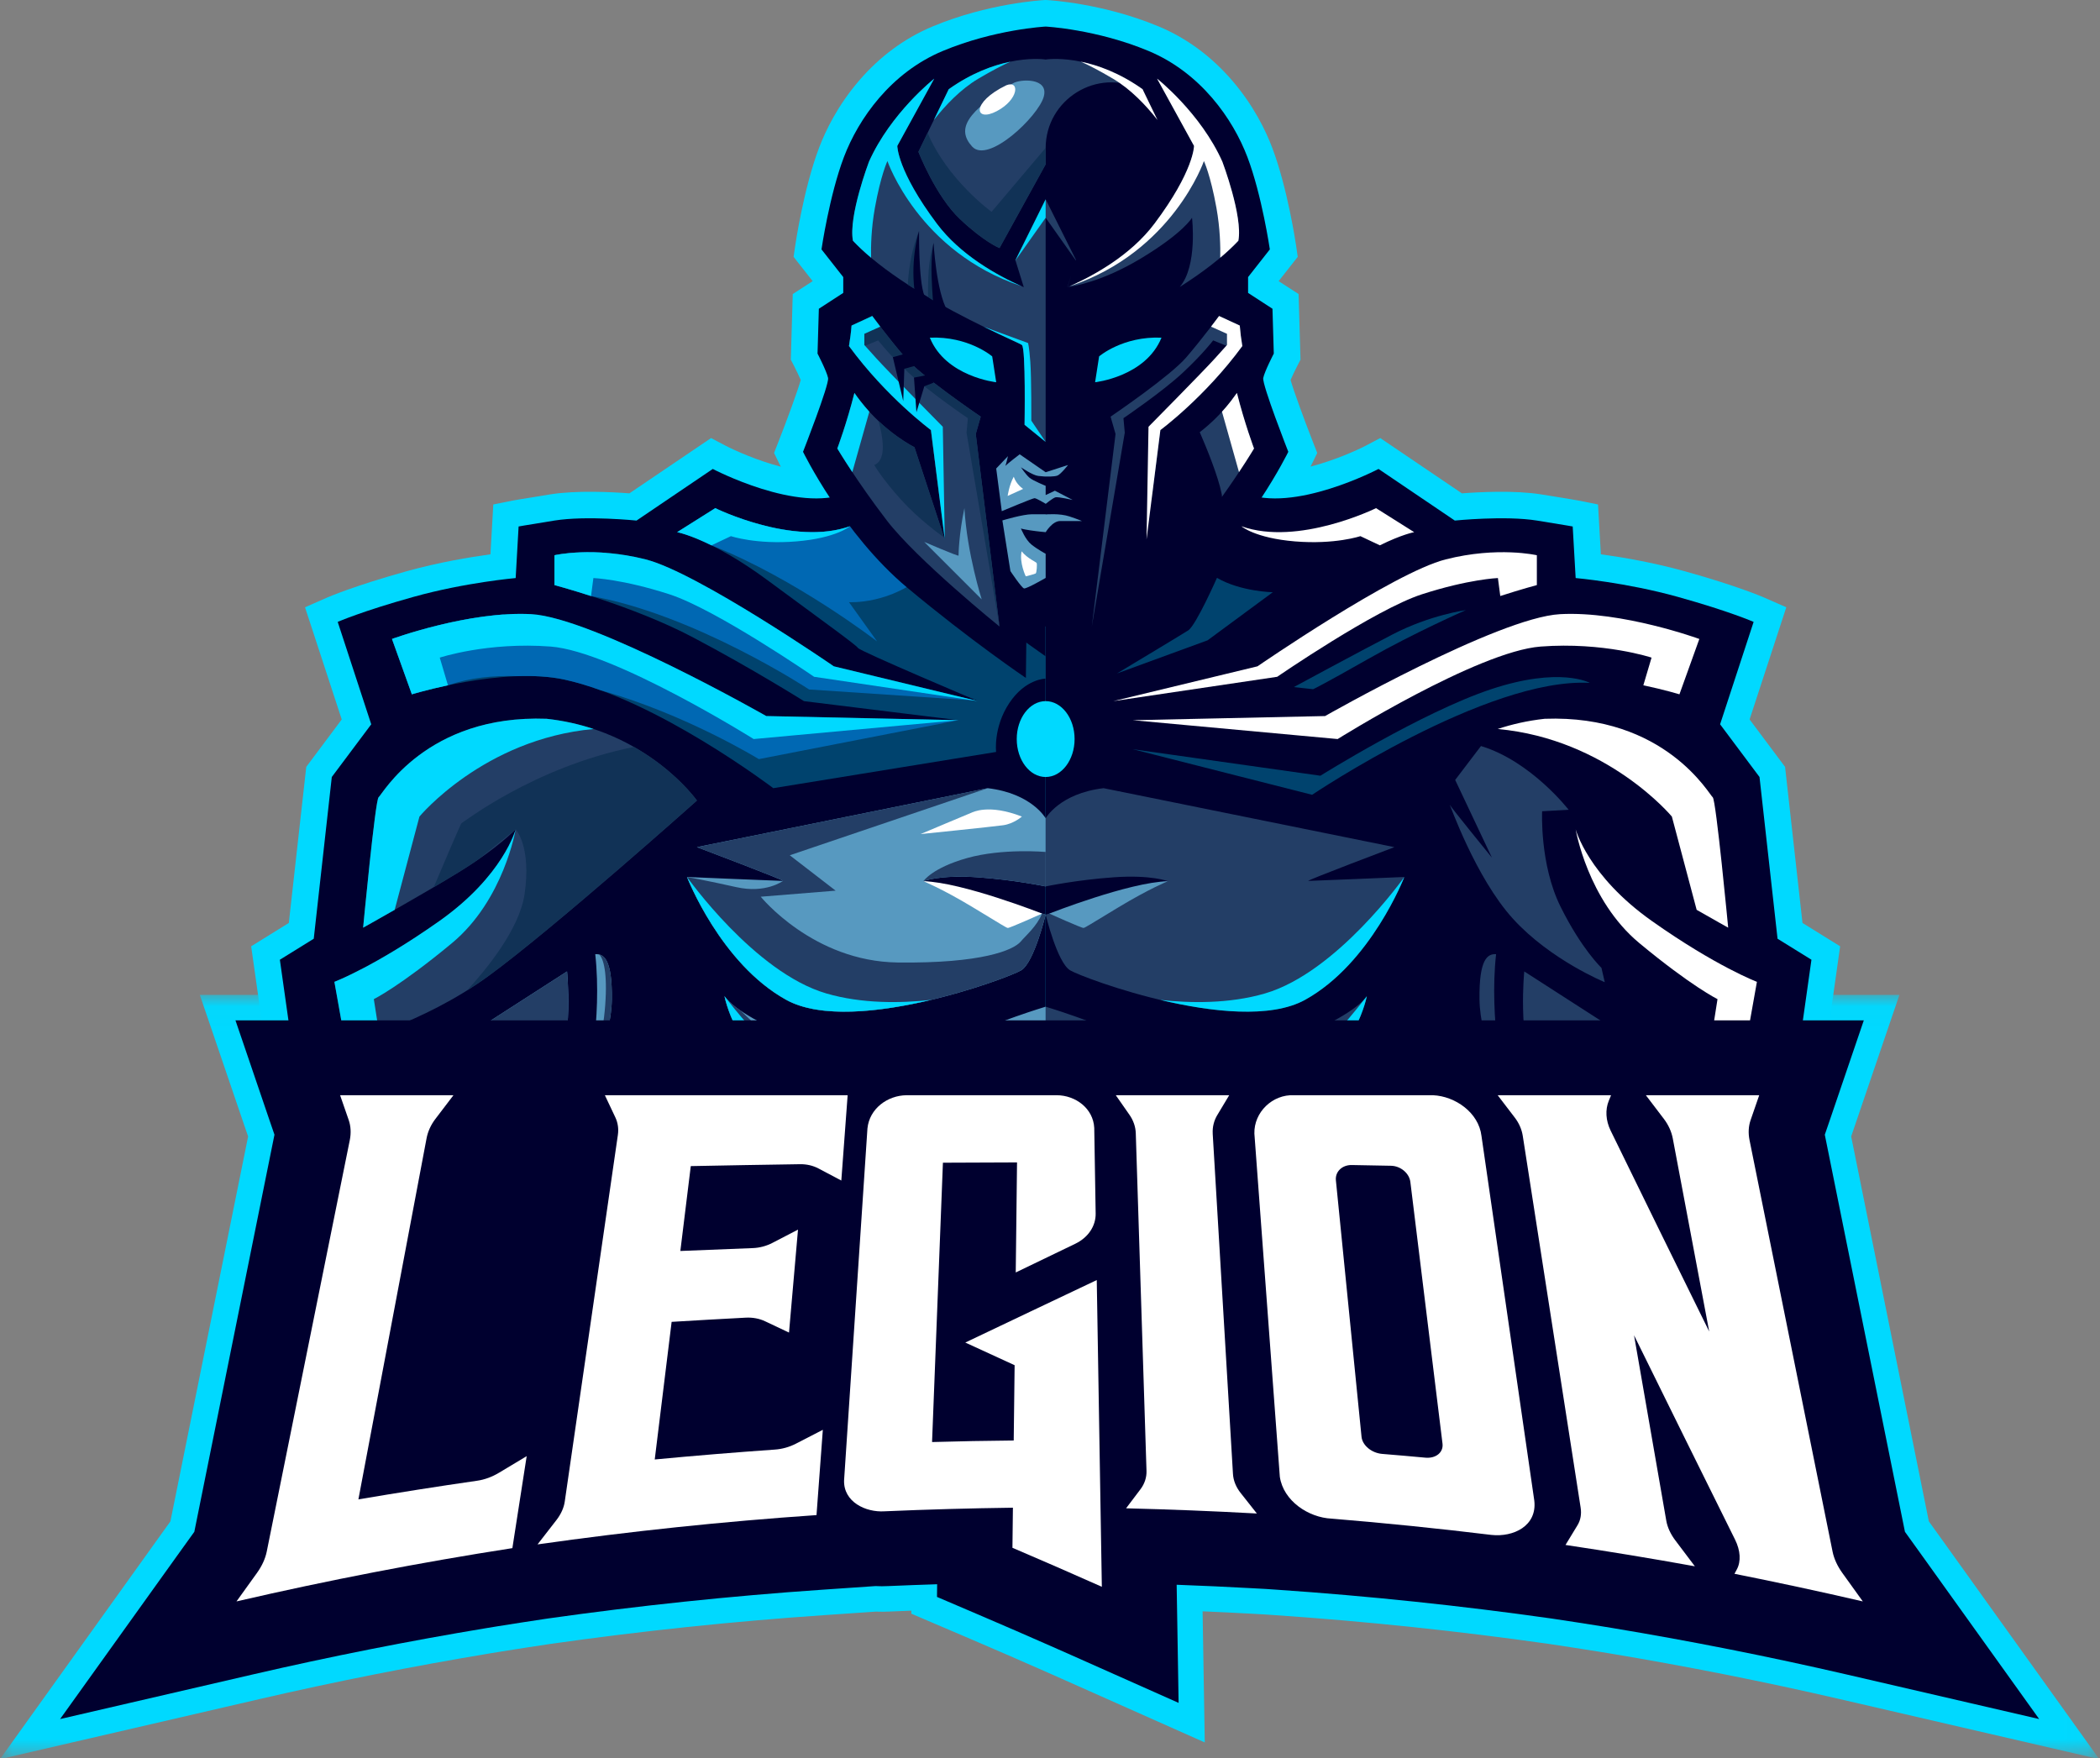 <?xml version="1.0" encoding="UTF-8"?>
<svg width="86px" height="72px" viewBox="0 0 86 72" version="1.1" xmlns="http://www.w3.org/2000/svg" xmlns:xlink="http://www.w3.org/1999/xlink">
    <rect x="0" y="0" width="86" height="72" fill="#808080" stroke="none"/>
    <!-- Generator: Sketch 57.1 (83088) - https://sketch.com -->
    <title>team01</title>
    <desc>Created with Sketch.</desc>
    <defs>
        <polygon id="path-1" points="5.22142855e-05 0.029 85.97 0.029 85.97 31.329 5.22142855e-05 31.329"></polygon>
    </defs>
    <g id="Page-1" stroke="none" stroke-width="1" fill="none" fill-rule="evenodd">
        <g id="01-home-screen" transform="translate(-16, -515)">
            <g id="teams" transform="translate(15, 508)">
                <g id="team01" transform="translate(1, 0)">
                    <rect id="Rectangle" stroke="#979797" fill="#D8D8D8" opacity="0" x="0" y="0" width="86" height="86"></rect>
                    <g id="legion" transform="translate(0, 7)">
                        <path d="M78.778,63.801 C78.466,63.366 78.298,63.133 78.012,62.735 L74.73,46.472 C74.797,46.277 74.86,46.097 74.946,45.843 L75.863,43.151 L76.327,41.79 L76.326,41.79 L61.214,41.79 L58.755,41.79 L52.848,41.79 L43.288,41.79 L42.682,41.79 L33.122,41.79 L27.215,41.79 L24.756,41.79 L9.644,41.79 L9.643,41.79 L9.991,42.809 L11.024,45.843 C11.111,46.097 11.172,46.277 11.24,46.472 L7.958,62.735 C7.671,63.133 7.504,63.366 7.192,63.801 L2.461,70.404 L10.376,68.572 C13.517,67.846 16.717,67.211 19.911,66.681 C20.06,66.657 20.209,66.632 20.357,66.608 C21.01,66.503 21.662,66.402 22.311,66.305 L22.392,66.293 L22.445,66.285 C26.145,65.761 29.914,65.365 33.647,65.109 L34.13,65.076 L35.852,64.958 C36.027,64.967 36.203,64.968 36.379,64.958 C37.043,64.929 37.71,64.904 38.378,64.883 L38.372,65.402 L40.257,66.208 C41.177,66.602 42.091,66.999 42.985,67.393 C43.284,67.524 43.582,67.656 43.876,67.787 L48.267,69.742 L48.187,64.904 C49.228,64.943 50.27,64.989 51.303,65.047 L51.839,65.076 L52.322,65.109 C56.056,65.365 59.825,65.761 63.526,66.285 L63.58,66.293 L63.659,66.305 C64.309,66.402 64.961,66.503 65.613,66.608 C65.756,66.631 65.899,66.654 66.043,66.678 C69.243,67.209 72.448,67.845 75.594,68.572 L75.595,68.572 L83.509,70.404 L78.778,63.801 Z" id="Fill-1" fill="#00D9FF"></path>
                        <g id="Group-5" transform="translate(0, 40.717)">
                            <mask id="mask-2" fill="white">
                                <use xlink:href="#path-1"></use>
                            </mask>
                            <g id="Clip-4"></g>
                            <path d="M11.102,2.117 L12.018,4.806 C12.101,5.049 12.16,5.223 12.226,5.412 L12.32,5.682 L8.937,22.447 L8.805,22.63 C8.519,23.026 8.352,23.258 8.041,23.693 L4.921,28.046 L10.141,26.838 C13.305,26.107 16.535,25.466 19.74,24.934 L20.188,24.861 C20.836,24.757 21.497,24.654 22.157,24.556 L22.299,24.535 C26.029,24.006 29.823,23.607 33.576,23.351 L35.842,23.196 L35.904,23.199 C36.05,23.206 36.189,23.206 36.319,23.198 L36.333,23.198 C36.943,23.171 37.601,23.146 38.345,23.123 L39.435,23.087 L39.425,24 L40.667,24.531 C41.586,24.924 42.508,25.325 43.406,25.721 C43.706,25.852 44.005,25.985 44.302,26.117 L47.196,27.405 L47.125,23.104 L48.225,23.144 C49.326,23.185 50.381,23.233 51.361,23.287 L51.911,23.318 L52.394,23.351 C56.146,23.607 59.941,24.006 63.673,24.535 L63.817,24.556 C64.476,24.654 65.137,24.757 65.779,24.861 C65.91,24.881 66.042,24.903 66.174,24.925 L66.212,24.931 C69.39,25.458 72.586,26.091 75.713,26.812 L75.713,26.812 L75.831,26.838 L81.049,28.046 L77.929,23.692 L77.929,23.693 C77.618,23.258 77.451,23.026 77.165,22.629 L77.033,22.446 L73.65,5.683 L73.766,5.348 C73.824,5.178 73.881,5.014 73.957,4.791 L74.868,2.117 L11.102,2.117 Z M85.97,31.329 L75.358,28.873 C72.237,28.151 69.045,27.518 65.872,26.991 L65.835,26.985 C65.706,26.964 65.577,26.943 65.448,26.922 C64.813,26.82 64.16,26.719 63.505,26.621 L63.384,26.603 C59.697,26.08 55.953,25.687 52.251,25.434 L51.774,25.402 L51.246,25.372 C50.61,25.337 49.941,25.305 49.249,25.275 L49.338,30.645 L43.451,28.024 C43.158,27.893 42.862,27.763 42.565,27.632 C41.672,27.239 40.758,26.841 39.846,26.451 L37.32,25.371 L37.322,25.248 C37.011,25.259 36.716,25.271 36.431,25.284 C36.25,25.294 36.059,25.295 35.864,25.287 L33.719,25.434 C30.016,25.687 26.272,26.08 22.591,26.603 L22.466,26.621 C21.814,26.718 21.16,26.82 20.523,26.922 L20.079,26.995 C16.92,27.519 13.733,28.151 10.611,28.873 L5.22142855e-05,31.329 L6.344,22.476 C6.605,22.111 6.765,21.887 6.979,21.591 L10.161,5.827 C10.125,5.723 10.087,5.613 10.042,5.482 L8.184,0.029 L77.785,0.029 L75.934,5.463 C75.887,5.602 75.847,5.718 75.81,5.827 L78.991,21.591 C79.205,21.888 79.365,22.111 79.627,22.476 L79.627,22.476 L85.97,31.329 Z" id="Fill-3" fill="#00D9FF" mask="url(#mask-2)"></path>
                        </g>
                        <path d="M74.499,44.832 L75.358,38.756 L73.816,37.8 L73.103,31.408 L71.65,29.465 L73.153,24.871 L72.251,24.475 C72.208,24.456 71.16,23.999 68.998,23.397 C67.681,23.03 66.394,22.816 65.559,22.702 L65.443,20.661 L64.619,20.496 C64.579,20.488 64.352,20.447 63.115,20.248 C62.035,20.074 60.568,20.152 59.868,20.205 L56.525,17.941 L55.949,18.244 C55.565,18.446 54.642,18.857 53.669,19.11 C53.709,19.033 53.731,18.988 53.735,18.98 L53.944,18.551 L53.77,18.107 C53.404,17.173 52.989,16.036 52.852,15.564 C52.919,15.407 53.028,15.177 53.129,14.981 L53.259,14.73 L53.18,12.043 L52.363,11.514 L53.145,10.519 L53.078,10.057 C53.064,9.962 52.729,7.707 52.1,6.049 C51.839,5.359 51.342,4.322 50.46,3.298 C49.604,2.305 48.593,1.561 47.453,1.084 C45.172,0.132 42.971,0.008 42.879,0.003 L42.822,6.26571426e-05 L42.766,0.003 C42.673,0.008 40.472,0.132 38.191,1.084 C37.052,1.561 36.04,2.305 35.185,3.298 C34.303,4.322 33.806,5.359 33.544,6.049 C32.915,7.707 32.581,9.962 32.567,10.057 L32.499,10.519 L33.281,11.514 L32.465,12.043 L32.386,14.73 L32.515,14.98 C32.617,15.177 32.725,15.407 32.793,15.564 C32.656,16.036 32.241,17.173 31.874,18.107 L31.7,18.551 L31.909,18.98 C31.913,18.988 31.936,19.034 31.977,19.114 C31.018,18.864 30.106,18.459 29.696,18.244 L29.12,17.941 L25.776,20.205 C25.076,20.152 23.61,20.074 22.529,20.248 C21.292,20.447 21.065,20.488 21.025,20.496 L20.202,20.661 L20.085,22.702 C19.251,22.816 17.963,23.03 16.647,23.397 C14.485,23.999 13.436,24.456 13.393,24.475 L12.491,24.871 L13.995,29.465 L12.542,31.408 L11.828,37.8 L10.286,38.756 L11.146,44.832 L11.324,44.917 L10.758,48.698 L25.892,48.698 L26.605,46.018 C26.832,46.16 27.089,46.312 27.377,46.471 C28.471,47.073 29.32,48.258 29.352,48.302 L29.672,48.766 L55.402,48.766 L55.969,48.77 L56.293,48.302 C56.324,48.258 57.174,47.073 58.268,46.471 C58.556,46.312 58.813,46.16 59.04,46.017 L59.753,48.698 L74.886,48.698 L74.32,44.917 L74.499,44.832 Z" id="Fill-6" fill="#00D9FF"></path>
                        <path d="M50.955,20.185 C52.958,21.043 56.454,19.206 56.454,19.206 L59.578,21.32 C59.578,21.32 61.63,21.109 62.943,21.32 C64.255,21.532 64.406,21.562 64.406,21.562 L64.527,23.674 C64.527,23.674 66.594,23.855 68.706,24.444 C70.819,25.032 71.815,25.47 71.815,25.47 L70.442,29.664 L72.056,31.822 L72.795,38.446 L74.183,39.306 L73.505,44.104 L73.127,44.285 L73.625,47.612 L60.588,47.612 L59.679,44.195 C59.679,44.195 59.102,44.772 57.744,45.519 C56.386,46.266 55.402,47.68 55.402,47.68 L42.822,47.68 L42.822,23.271 L50.955,20.185 Z" id="Fill-8" fill="#00002F"></path>
                        <path d="M60.589,40.935 C60.611,42.61 61.607,44.534 61.607,44.534 C61.607,44.534 60.974,41.75 61.268,39.079 C60.928,39.057 60.566,39.26 60.589,40.935 L60.589,40.935 Z M54.491,44.876 C52.859,46.13 51.084,45.79 50.135,46.436 C49.186,47.081 51.27,47.624 52.602,46.741 C53.934,45.858 54.491,44.876 54.491,44.876 L54.491,44.876 Z M55.974,40.8 C55.084,42.022 50.94,43.211 50.75,43.991 C50.559,44.772 51.301,45.383 53.415,44.263 C55.53,43.143 55.974,40.8 55.974,40.8 L55.974,40.8 Z M47.552,46.299 C45.674,47.34 43.252,46.774 43.071,46.865 C42.89,46.955 42.822,47.114 42.822,47.114 L42.822,47.612 C42.822,47.612 46.262,48.132 47.552,46.299 L47.552,46.299 Z M42.822,44.715 C42.822,44.715 43.049,45.326 43.411,45.552 C43.773,45.778 46.76,45.643 47.507,45.235 C48.254,44.828 48.164,43.425 46.511,42.633 C44.859,41.84 42.822,41.229 42.822,41.229 L42.822,44.715 Z M62.422,39.785 C62.422,39.785 62.15,42.497 62.852,44.081 C63.554,45.665 64.527,47.612 64.527,47.612 L71.52,47.612 C71.52,47.612 70.955,44.896 70.457,44.194 C69.959,43.493 68.623,43.651 66.179,42.203 L62.422,39.785 Z M45.195,32.28 L57.104,34.695 C57.104,34.695 53.447,36.078 53.58,36.078 C53.712,36.078 57.511,35.917 57.511,35.917 C57.511,35.917 56.142,39.459 53.447,40.948 C50.753,42.437 44.353,40.061 43.823,39.739 C43.293,39.417 42.822,37.458 42.822,37.458 C42.822,37.458 44.53,36.975 45.59,36.6 C46.65,36.224 47.828,36.09 47.828,36.09 C47.828,36.09 47.151,35.822 45.62,35.929 C44.088,36.036 42.822,36.304 42.822,36.304 L42.822,33.514 C42.822,33.514 43.387,32.494 45.195,32.28 L45.195,32.28 Z" id="Fill-10" fill="#233E66"></path>
                        <path d="M34.69,20.185 C32.687,21.043 29.19,19.206 29.19,19.206 L26.067,21.32 C26.067,21.32 24.015,21.109 22.702,21.32 C21.389,21.532 21.238,21.562 21.238,21.562 L21.118,23.674 C21.118,23.674 19.05,23.855 16.938,24.444 C14.826,25.032 13.83,25.47 13.83,25.47 L15.203,29.664 L13.588,31.822 L12.849,38.446 L11.461,39.306 L12.14,44.104 L12.517,44.285 L12.019,47.612 L25.057,47.612 L25.965,44.195 C25.965,44.195 26.542,44.772 27.9,45.519 C29.258,46.266 30.243,47.68 30.243,47.68 L42.822,47.68 L42.822,23.271 L34.69,20.185 Z" id="Fill-12" fill="#00002F"></path>
                        <path d="M24.377,39.079 C24.671,41.75 24.037,44.534 24.037,44.534 C24.037,44.534 25.033,42.61 25.056,40.935 C25.078,39.26 24.716,39.057 24.377,39.079 L24.377,39.079 Z M31.154,44.876 C32.786,46.13 34.561,45.791 35.509,46.435 C36.458,47.081 34.374,47.624 33.042,46.741 C31.71,45.858 31.154,44.876 31.154,44.876 L31.154,44.876 Z M29.67,40.8 C30.56,42.022 34.704,43.211 34.895,43.991 C35.086,44.772 34.344,45.383 32.229,44.263 C30.115,43.143 29.67,40.8 29.67,40.8 L29.67,40.8 Z M38.092,46.299 C39.97,47.34 42.392,46.774 42.573,46.865 C42.754,46.955 42.822,47.114 42.822,47.114 L42.822,47.612 C42.822,47.612 39.382,48.132 38.092,46.299 L38.092,46.299 Z M42.822,44.715 C42.822,44.715 42.596,45.326 42.234,45.552 C41.872,45.778 38.884,45.643 38.137,45.235 C37.39,44.828 37.481,43.425 39.133,42.633 C40.785,41.84 42.822,41.229 42.822,41.229 L42.822,44.715 Z M40.449,32.28 L28.541,34.694 C28.541,34.694 32.197,36.078 32.065,36.078 C31.932,36.078 28.134,35.917 28.134,35.917 C28.134,35.917 29.503,39.459 32.197,40.948 C34.891,42.437 41.291,40.061 41.821,39.739 C42.351,39.417 42.822,37.458 42.822,37.458 C42.822,37.458 41.114,36.975 40.054,36.6 C38.994,36.224 37.816,36.09 37.816,36.09 C37.816,36.09 38.494,35.821 40.025,35.929 C41.556,36.036 42.822,36.304 42.822,36.304 L42.822,33.514 C42.822,33.514 42.257,32.494 40.449,32.28 L40.449,32.28 Z M23.222,39.785 C23.222,39.785 23.494,42.497 22.792,44.081 C22.091,45.665 21.118,47.612 21.118,47.612 L14.124,47.612 C14.124,47.612 14.69,44.896 15.188,44.194 C15.686,43.493 17.021,43.651 19.465,42.203 L23.222,39.785 Z" id="Fill-14" fill="#5799C0"></path>
                        <path d="M70.394,47.612 C70.026,45.666 69.218,44.213 68.594,43.326 C69.556,43.662 70.157,43.773 70.457,44.194 C70.955,44.896 71.52,47.612 71.52,47.612 L70.394,47.612 Z" id="Fill-16" fill="#FFFFFF"></path>
                        <path d="M50.962,46.99 C51.695,46.759 52.487,46.139 53.05,45.631 C53.526,45.472 54.015,45.242 54.491,44.876 C54.491,44.876 53.934,45.858 52.602,46.741 C51.913,47.198 51.023,47.273 50.455,47.149 C50.598,47.104 50.766,47.052 50.962,46.99" id="Fill-18" fill="#00D9FF"></path>
                        <path d="M53.415,44.263 C52.202,44.906 51.441,44.978 51.048,44.776 C51.953,44.609 52.328,44.375 52.328,44.375 C52.596,44.252 52.891,44.049 53.195,43.8 C54.375,42.835 55.677,41.185 55.93,40.858 C55.946,40.839 55.961,40.819 55.975,40.8 C55.975,40.8 55.529,43.143 53.415,44.263" id="Fill-20" fill="#00D9FF"></path>
                        <path d="M53.447,40.948 C52.031,41.731 49.59,41.445 47.517,40.952 C48.751,41.087 50.345,41.114 51.807,40.686 C54.75,39.826 57.511,35.917 57.511,35.917 C57.511,35.917 56.142,39.459 53.447,40.948" id="Fill-22" fill="#00D9FF"></path>
                        <path d="M32.229,44.263 C34.258,45.338 35.023,44.819 34.913,44.085 C34.628,44.197 34.239,44.203 33.792,44.036 C32.804,43.665 31.334,42.361 30.329,41.39 C30.044,41.196 29.814,40.998 29.67,40.8 C29.67,40.8 30.115,43.143 32.229,44.263" id="Fill-24" fill="#233E66"></path>
                        <path d="M40.74,47.295 C38.997,47.091 38.092,46.299 38.092,46.299 C39.382,48.132 42.822,47.612 42.822,47.612 L42.822,47.114 C42.822,47.114 42.483,47.499 40.74,47.295" id="Fill-26" fill="#233E66"></path>
                        <path d="M35.719,46.866 C35.648,46.891 35.563,46.9 35.467,46.887 C34.991,46.826 34.233,46.285 33.789,45.923 C33.067,45.787 32.255,45.606 31.463,45.095 C31.395,45.079 31.329,45.064 31.265,45.049 C31.486,45.369 32.049,46.083 33.042,46.741 C34.053,47.41 35.495,47.26 35.719,46.866" id="Fill-28" fill="#233E66"></path>
                        <path d="M39.608,35.141 C38.16,35.549 37.816,36.09 37.816,36.09 C37.816,36.09 37.83,36.082 37.866,36.073 C38.047,36.016 38.731,35.838 40.025,35.929 C41.556,36.036 42.822,36.304 42.822,36.304 L42.822,34.892 C42.822,34.892 41.057,34.734 39.608,35.141" id="Fill-30" fill="#233E66"></path>
                        <path d="M41.804,38.559 C41.509,38.909 40.219,39.464 36.757,39.419 C33.294,39.373 31.154,36.725 31.154,36.725 L34.222,36.477 L32.343,35.028 L40.449,32.28 L28.541,34.695 C28.541,34.695 32.197,36.078 32.065,36.078 C32.065,36.078 31.363,36.605 30.155,36.333 C28.948,36.062 28.134,35.917 28.134,35.917 C28.134,35.917 29.503,39.459 32.197,40.948 C34.891,42.437 41.291,40.061 41.821,39.739 C42.351,39.417 42.822,37.458 42.822,37.458 C42.822,37.458 42.768,37.443 42.674,37.416 C42.462,37.937 42.01,38.313 41.804,38.559" id="Fill-32" fill="#233E66"></path>
                        <path d="M40.604,44.876 C39.173,44.862 37.852,44.488 38.018,43.508 C37.506,44.206 37.624,44.956 38.137,45.235 C38.884,45.643 41.872,45.778 42.234,45.552 C42.596,45.326 42.822,44.715 42.822,44.715 L42.822,43.447 C42.822,43.447 42.551,44.896 40.604,44.876" id="Fill-34" fill="#233E66"></path>
                        <path d="M35.137,21.416 C32.789,22.537 29.292,20.811 29.292,20.811 L27.731,21.795 C27.731,21.795 29.094,22.038 31.434,23.764 C33.773,25.49 35.041,26.399 35.137,26.538 C35.233,26.678 40.053,28.715 40.053,28.715 L34.147,27.289 C34.147,27.289 28.579,23.453 26.441,22.91 C24.302,22.367 22.706,22.74 22.706,22.74 L22.706,23.962 C22.706,23.962 25.931,24.811 28.376,26.101 C30.82,27.391 32.924,28.715 32.924,28.715 L39.255,29.496 L31.38,29.326 C31.38,29.326 24.302,25.292 21.756,25.153 C19.21,25.015 16.053,26.169 16.053,26.169 L16.867,28.436 C16.867,28.436 20.602,27.289 23.114,27.832 C26.889,28.649 31.668,32.28 31.668,32.28 L40.793,30.796 C40.793,30.796 40.672,29.785 41.336,28.789 C42,27.793 42.822,27.793 42.822,27.793 L42.822,26.882 L35.137,21.416 Z" id="Fill-36" fill="#00436E"></path>
                        <path d="M49.838,23.666 C50.812,24.232 52.124,24.255 52.124,24.255 L49.454,26.224 L45.742,27.582 C45.742,27.582 48.344,26.02 48.661,25.817 C48.978,25.613 49.838,23.666 49.838,23.666" id="Fill-38" fill="#00436E"></path>
                        <path d="M52.984,28.14 C52.984,28.14 55.489,26.782 57.028,25.983 C58.567,25.183 60.031,24.987 60.031,24.987 C60.031,24.987 57.929,25.907 56.04,26.982 C54.15,28.057 53.776,28.227 53.776,28.227 L52.984,28.14 Z" id="Fill-40" fill="#00436E"></path>
                        <path d="M65.106,27.968 C60.897,27.731 53.734,32.551 53.734,32.551 L46.389,30.684 L54.074,31.77 C54.074,31.77 58.235,29.166 61.064,28.227 C63.893,27.288 65.106,27.968 65.106,27.968" id="Fill-42" fill="#00436E"></path>
                        <path d="M45.591,28.715 L52.305,27.718 C52.305,27.718 56.319,24.956 58.235,24.338 C60.151,23.719 61.343,23.674 61.343,23.674 L61.44,24.41 C62.329,24.123 62.938,23.962 62.938,23.962 L62.938,22.74 C62.938,22.74 61.343,22.367 59.204,22.91 C57.065,23.453 51.498,27.289 51.498,27.289 L45.591,28.715 Z" id="Fill-44" fill="#FFFFFF"></path>
                        <path d="M50.838,21.553 C50.838,21.553 51.389,22.037 53.029,22.173 C54.67,22.309 55.711,21.958 55.711,21.958 L56.508,22.334 C57.417,21.884 57.914,21.795 57.914,21.795 L56.352,20.811 C56.352,20.811 53.169,22.382 50.838,21.553 L50.838,21.553 Z" id="Fill-46" fill="#FFFFFF"></path>
                        <path d="M63.889,25.153 C61.343,25.292 54.265,29.326 54.265,29.326 L46.389,29.496 L54.78,30.268 C54.78,30.268 60.513,26.677 63.093,26.48 C65.674,26.284 67.635,26.933 67.635,26.933 L67.299,28.066 C68.178,28.252 68.777,28.436 68.777,28.436 L69.592,26.169 C69.592,26.169 66.435,25.015 63.889,25.153" id="Fill-48" fill="#FFFFFF"></path>
                        <path d="M31.144,29.528 C31.076,29.506 26.798,26.948 23.381,25.93 C22.296,25.606 21.364,25.359 20.607,25.168 C18.351,25.329 16.053,26.169 16.053,26.169 L16.867,28.436 C16.867,28.436 17.466,28.252 18.345,28.066 C19.226,27.76 20.192,27.657 21.187,27.693 C21.854,27.67 22.518,27.704 23.114,27.832 C23.597,27.937 24.096,28.087 24.6,28.271 C28.072,29.244 31.076,31.09 31.076,31.09 L39.255,29.496 C39.255,29.496 31.212,29.551 31.144,29.528" id="Fill-50" fill="#0068B3"></path>
                        <path d="M33.837,27.378 C33.837,27.378 31.438,25.636 28.134,24.1 C26.859,23.508 25.712,23.018 24.785,22.64 C23.529,22.548 22.706,22.74 22.706,22.74 L22.706,23.962 C22.706,23.962 23.315,24.123 24.204,24.41 C28.491,25.176 33.135,28.238 33.135,28.238 L39.948,28.691 L33.837,27.378 Z" id="Fill-52" fill="#0068B3"></path>
                        <path d="M37.967,23.429 L35.137,21.416 C32.789,22.537 29.292,20.811 29.292,20.811 L27.731,21.795 C27.731,21.795 28.228,21.884 29.137,22.334 C32.584,23.695 35.919,26.269 35.919,26.269 L34.768,24.662 C34.768,24.662 36.52,24.775 37.967,23.429" id="Fill-54" fill="#0068B3"></path>
                        <path d="M51.733,15.48 C51.787,15.21 52.165,14.481 52.165,14.481 L52.111,12.645 L51.112,11.996 L51.112,11.348 L52.003,10.214 C52.003,10.214 51.679,8 51.085,6.434 C50.491,4.868 49.168,2.978 47.035,2.087 C44.901,1.196 42.822,1.088 42.822,1.088 C42.822,1.088 40.743,1.196 38.61,2.087 C36.477,2.978 35.154,4.868 34.56,6.434 C33.966,8 33.642,10.214 33.642,10.214 L34.533,11.348 L34.533,11.996 L33.534,12.645 L33.48,14.481 C33.48,14.481 33.858,15.21 33.912,15.48 C33.966,15.75 32.886,18.504 32.886,18.504 C32.886,18.504 34.533,21.879 37.152,24.066 C39.771,26.253 42.012,27.765 42.012,27.765 L42.039,25.551 L42.822,25.659 L43.605,25.551 L43.632,27.765 C43.632,27.765 45.873,26.253 48.493,24.066 C51.112,21.879 52.759,18.504 52.759,18.504 C52.759,18.504 51.679,15.75 51.733,15.48" id="Fill-56" fill="#00002F"></path>
                        <path d="M46.062,17.721 L46.008,17.127 C46.008,17.127 47.601,16.047 48.439,15.264 C49.276,14.481 49.681,13.941 49.681,13.941 L50.41,14.238 C50.41,14.238 49.059,15.615 48.331,16.398 C47.601,17.181 47.278,18.018 47.278,18.018 L47.166,20.415 L47.52,17.613 C47.52,17.613 49.339,16.271 50.876,14.173 C50.829,13.887 50.792,13.604 50.771,13.333 L49.924,12.941 C49.924,12.941 49.249,13.859 48.574,14.643 C47.927,15.393 45.67,16.936 45.481,17.064 L45.684,17.775 L44.712,25.659 L46.062,17.721 Z" id="Fill-58" fill="#233E66"></path>
                        <path d="M51.355,18.369 C51.355,18.369 50.967,17.336 50.655,16.093 C50.58,16.198 50.499,16.309 50.41,16.425 C49.987,16.973 49.525,17.396 49.133,17.701 C49.41,18.338 49.882,19.485 50.032,20.232 C50.039,20.27 50.042,20.309 50.041,20.35 C50.863,19.2 51.355,18.369 51.355,18.369" id="Fill-60" fill="#233E66"></path>
                        <polygon id="Fill-62" fill="#233E66" points="44.064 10.646 42.822 8.162 42.822 8.918 44.058 10.665"></polygon>
                        <path d="M43.713,11.753 C43.713,11.753 43.716,11.753 43.72,11.753 L43.867,11.281 L43.713,11.753 Z" id="Fill-64" fill="#233E66"></path>
                        <path d="M50.059,6.623 C49.168,4.625 47.385,3.221 47.385,3.221 L48.898,5.975 C48.898,5.975 48.905,6.992 47.277,9.161 C46.289,10.48 44.732,11.318 43.745,11.75 C43.949,11.725 45.119,11.547 46.71,10.592 C48.465,9.539 48.816,8.918 48.816,8.918 C48.816,8.918 49.053,10.889 48.314,11.753 C49.212,11.182 50.074,10.539 50.714,9.86 C50.905,8.858 50.059,6.623 50.059,6.623" id="Fill-66" fill="#233E66"></path>
                        <path d="M46.791,3.653 C44.658,2.141 42.822,2.438 42.822,2.438 C42.822,2.438 40.986,2.141 38.853,3.653 L37.987,5.442 L37.611,6.218 C37.611,6.218 38.313,8.027 39.312,8.972 C40.311,9.917 40.932,10.16 40.932,10.16 L42.15,7.951 L42.822,6.731 L42.822,6.07 C42.822,4.067 44.942,2.753 46.722,3.671 C46.745,3.683 46.768,3.695 46.791,3.707 C46.803,3.713 46.815,3.72 46.827,3.726 L46.791,3.653 Z" id="Fill-68" fill="#233E66"></path>
                        <path d="M40.163,17.064 C39.975,16.936 37.718,15.393 37.071,14.643 C36.396,13.859 35.721,12.941 35.721,12.941 L34.874,13.333 C34.853,13.604 34.816,13.887 34.768,14.173 C36.305,16.271 38.124,17.613 38.124,17.613 L38.691,22.095 L37.449,18.315 C37.449,18.315 36.234,17.721 35.235,16.425 C35.145,16.309 35.064,16.198 34.99,16.093 C34.677,17.336 34.29,18.369 34.29,18.369 C34.29,18.369 35.073,19.692 36.315,21.312 C37.557,22.932 40.932,25.659 40.932,25.659 L39.96,17.775 L40.163,17.064 Z" id="Fill-70" fill="#233E66"></path>
                        <path d="M42.822,8.162 L42.822,18.099 L41.958,17.397 C41.958,17.397 42.012,14.265 41.85,14.13 C41.792,14.081 41.166,13.813 40.287,13.383 L40.286,13.383 C39.529,13.013 38.584,12.524 37.654,11.955 C37.496,11.858 37.338,11.759 37.182,11.658 C36.338,11.111 35.535,10.502 34.93,9.86 C34.739,8.858 35.586,6.623 35.586,6.623 C36.47,4.641 38.231,3.243 38.259,3.221 L36.747,5.975 C36.747,5.975 36.74,6.992 38.367,9.161 C38.866,9.827 39.51,10.37 40.152,10.8 C40.794,11.231 41.435,11.548 41.927,11.762 L41.58,10.646 L42.822,8.162 Z" id="Fill-72" fill="#233E66"></path>
                        <path d="M39.582,17.721 L39.636,17.127 C39.636,17.127 38.043,16.047 37.206,15.264 C36.369,14.481 35.964,13.941 35.964,13.941 L35.235,14.238 C35.235,14.238 36.585,15.615 37.314,16.398 C38.043,17.181 38.367,18.018 38.367,18.018 L38.478,20.415 L38.124,17.613 C38.124,17.613 36.305,16.271 34.768,14.173 C34.816,13.887 34.853,13.604 34.874,13.333 L35.721,12.941 C35.721,12.941 36.396,13.859 37.071,14.643 C37.718,15.393 39.975,16.936 40.163,17.064 L39.96,17.775 L40.932,25.659 L39.582,17.721 Z" id="Fill-74" fill="#113256"></path>
                        <path d="M50.876,14.173 C49.339,16.271 47.52,17.613 47.52,17.613 L46.953,22.095 L47.034,17.478 C47.034,17.478 49.276,15.21 49.762,14.67 L50.248,14.13 L50.248,13.671 L49.595,13.378 C49.795,13.116 49.924,12.942 49.924,12.942 L50.771,13.333 C50.792,13.604 50.829,13.887 50.876,14.173" id="Fill-76" fill="#FFFFFF"></path>
                        <path d="M50.043,16.861 C50.167,16.725 50.29,16.58 50.41,16.425 C50.499,16.309 50.58,16.198 50.655,16.093 C50.968,17.336 51.355,18.369 51.355,18.369 C51.355,18.369 51.134,18.742 50.74,19.335 L50.043,16.861 Z" id="Fill-78" fill="#FFFFFF"></path>
                        <path d="M46.791,3.653 L47.403,4.916 C46.928,4.309 46.299,3.649 45.576,3.221 C44.994,2.876 44.567,2.66 44.263,2.525 C44.958,2.668 45.846,2.982 46.791,3.653" id="Fill-80" fill="#FFFFFF"></path>
                        <path d="M47.277,9.161 C48.905,6.992 48.898,5.975 48.898,5.975 L47.385,3.221 C47.385,3.221 49.168,4.625 50.059,6.623 C50.059,6.623 50.905,8.858 50.714,9.86 C50.491,10.097 50.241,10.329 49.972,10.556 C49.982,10.113 49.968,9.361 49.816,8.513 C49.573,7.163 49.303,6.596 49.303,6.596 C49.303,6.596 48.026,10.318 43.812,11.721 C44.801,11.281 46.311,10.45 47.277,9.161" id="Fill-82" fill="#FFFFFF"></path>
                        <path d="M43.722,11.748 L43.721,11.751 C43.718,11.752 43.716,11.753 43.713,11.753 C43.713,11.753 43.716,11.751 43.722,11.748" id="Fill-84" fill="#00D9FF"></path>
                        <path d="M34.768,14.173 C36.305,16.271 38.124,17.613 38.124,17.613 L38.691,22.095 L38.61,17.478 C38.61,17.478 36.369,15.21 35.883,14.67 L35.397,14.13 L35.397,13.671 L36.05,13.378 C35.849,13.116 35.721,12.942 35.721,12.942 L34.874,13.333 C34.853,13.604 34.816,13.887 34.768,14.173" id="Fill-86" fill="#00D9FF"></path>
                        <path d="M35.601,16.861 C35.478,16.725 35.355,16.58 35.235,16.425 C35.145,16.309 35.064,16.198 34.99,16.093 C34.677,17.336 34.29,18.369 34.29,18.369 C34.29,18.369 34.511,18.742 34.904,19.335 L35.601,16.861 Z" id="Fill-88" fill="#00D9FF"></path>
                        <path d="M38.853,3.653 L38.242,4.916 C38.716,4.309 39.346,3.649 40.068,3.221 C40.651,2.876 41.078,2.66 41.381,2.525 C40.686,2.668 39.799,2.982 38.853,3.653" id="Fill-90" fill="#00D9FF"></path>
                        <path d="M38.367,9.161 C36.74,6.992 36.747,5.975 36.747,5.975 L38.259,3.221 C38.259,3.221 36.477,4.625 35.586,6.623 C35.586,6.623 34.739,8.858 34.93,9.86 C35.153,10.097 35.403,10.329 35.673,10.556 C35.662,10.113 35.676,9.361 35.829,8.513 C36.072,7.163 36.342,6.596 36.342,6.596 C36.342,6.596 37.619,10.318 41.833,11.721 C40.843,11.281 39.334,10.45 38.367,9.161" id="Fill-92" fill="#00D9FF"></path>
                        <path d="M41.923,11.748 L41.924,11.751 C41.926,11.752 41.929,11.753 41.931,11.753 C41.931,11.753 41.928,11.751 41.923,11.748" id="Fill-94" fill="#00D9FF"></path>
                        <polygon id="Fill-96" fill="#00D9FF" points="42.822 8.162 42.822 8.918 41.58 10.673"></polygon>
                        <path d="M37.449,18.315 C37.449,18.315 36.751,17.973 35.978,17.243 C36.059,17.537 36.153,17.951 36.153,18.315 C36.153,18.963 35.802,19.044 35.802,19.044 C35.802,19.044 36.126,19.611 36.909,20.475 C37.616,21.256 38.5,21.897 38.664,22.013 L37.449,18.315 Z" id="Fill-98" fill="#113256"></path>
                        <path d="M38.691,22.032 L38.672,21.944 L38.682,22.026 C38.688,22.03 38.691,22.032 38.691,22.032" id="Fill-100" fill="#113256"></path>
                        <polygon id="Fill-102" fill="#00002F" points="38.241 15.669 37.854 15.818 37.53 16.884 37.43 15.465 37.908 15.372 37.53 14.967 37.035 15.102 36.99 16.425 36.564 14.628 37.287 14.427"></polygon>
                        <path d="M37.654,11.955 C37.496,11.858 37.338,11.759 37.182,11.658 C37.183,11.492 37.201,11.239 37.26,10.862 C37.395,9.998 37.638,9.458 37.638,9.458 C37.428,10.549 37.577,11.559 37.654,11.955" id="Fill-104" fill="#113256"></path>
                        <path d="M38.232,9.944 C38.232,9.944 38.043,10.538 38.016,11.348 C37.989,12.158 38.016,12.172 38.016,12.172 C38.016,12.172 38.313,12.374 38.326,12.361 C38.34,12.347 38.124,11.51 38.232,9.944" id="Fill-106" fill="#113256"></path>
                        <path d="M37.449,11.888 C37.287,10.511 37.638,9.458 37.638,9.458 C37.638,9.458 37.611,11.483 37.854,12.104 C38.097,12.726 38.232,12.563 38.232,12.563 C38.232,12.563 38.178,12.104 38.151,11.294 C38.124,10.484 38.232,9.944 38.232,9.944 C38.232,9.944 38.34,11.942 38.799,12.726 C39.258,13.509 38.232,13.049 37.962,12.806 C37.692,12.563 37.449,11.888 37.449,11.888" id="Fill-108" fill="#00002F"></path>
                        <path d="M42.822,6.056 L42.822,6.731 L42.15,7.951 L40.932,10.16 C40.932,10.16 40.311,9.917 39.312,8.972 C38.313,8.027 37.611,6.218 37.611,6.218 L37.987,5.442 C38.812,7.385 40.608,8.675 40.608,8.675 L42.822,6.056 Z" id="Fill-110" fill="#113256"></path>
                        <path d="M42.82,20.63 L42.822,20.637 C42.822,20.637 43.119,20.394 43.227,20.367 C43.335,20.34 43.929,20.475 43.929,20.475 L43.2,20.097 L42.822,20.275 L42.822,19.897 C42.822,19.897 42.316,19.694 42.164,19.568 C42.012,19.441 41.81,19.137 41.81,19.137 C41.81,19.137 42.291,19.467 42.518,19.492 C42.746,19.517 42.822,19.517 42.822,19.517 C42.822,19.517 43.173,19.53 43.308,19.476 C43.443,19.422 43.74,19.044 43.74,19.044 L42.822,19.341 L42.822,19.34 L41.759,18.606 C41.759,18.606 41.282,18.968 41.173,19.08 C41.212,18.98 41.278,18.682 41.278,18.682 L40.797,19.188 L41.025,20.935 C41.025,20.935 42.291,20.403 42.367,20.403 C42.44,20.403 42.794,20.614 42.82,20.63" id="Fill-112" fill="#5799C0"></path>
                        <path d="M43.794,21.15 C43.389,21.015 42.822,21.069 42.822,21.069 L42.822,21.061 L42.265,21.061 C41.886,21.061 41.05,21.314 41.05,21.314 L41.379,23.39 C41.379,23.39 41.835,24.074 41.936,24.099 C42.038,24.124 42.822,23.669 42.822,23.669 L42.822,22.681 C42.822,22.681 42.493,22.504 42.24,22.302 C41.987,22.099 41.81,21.644 41.81,21.644 C41.81,21.644 41.86,21.669 42.189,21.72 C42.518,21.77 42.822,21.795 42.822,21.795 L42.822,21.798 C42.822,21.798 43.092,21.339 43.416,21.339 L44.307,21.339 C44.307,21.339 44.199,21.285 43.794,21.15" id="Fill-114" fill="#5799C0"></path>
                        <path d="M41.958,17.397 C41.958,17.397 42.012,14.264 41.85,14.13 C41.792,14.081 41.166,13.813 40.287,13.383 L42.1,14.049 C42.1,14.049 42.147,14.17 42.194,14.825 C42.242,15.48 42.235,17.228 42.235,17.228 L42.822,18.099 L41.958,17.397 Z" id="Fill-116" fill="#00D9FF"></path>
                        <path d="M22.385,29.438 C17.451,29.257 15.64,32.561 15.505,32.652 C15.369,32.742 14.871,37.993 14.871,37.993 C14.871,37.993 17.225,36.68 18.809,35.707 C20.393,34.734 21.118,33.964 21.118,33.964 C21.118,33.964 20.62,35.865 17.994,37.721 C15.369,39.577 13.694,40.211 13.694,40.211 L14.147,42.746 C14.147,42.746 17.315,41.931 19.986,39.985 C22.657,38.038 28.541,32.787 28.541,32.787 C28.541,32.787 26.504,29.89 22.385,29.438" id="Fill-118" fill="#233E66"></path>
                        <path d="M17.177,33.443 L16.163,37.262 C15.418,37.688 14.871,37.993 14.871,37.993 C14.871,37.993 15.369,32.742 15.505,32.652 C15.641,32.561 17.451,29.257 22.385,29.438 C23.087,29.515 23.729,29.663 24.31,29.856 C19.81,30.268 17.177,33.443 17.177,33.443" id="Fill-120" fill="#00D9FF"></path>
                        <path d="M17.994,37.721 C20.62,35.865 21.118,33.964 21.118,33.964 C21.118,33.964 20.635,36.861 18.507,38.627 C16.38,40.392 15.309,40.92 15.309,40.92 L15.525,42.301 C14.694,42.605 14.147,42.746 14.147,42.746 L13.694,40.211 C13.694,40.211 15.369,39.577 17.994,37.721" id="Fill-122" fill="#00D9FF"></path>
                        <path d="M68.467,33.443 L69.482,37.262 C70.226,37.688 70.773,37.993 70.773,37.993 C70.773,37.993 70.275,32.742 70.14,32.652 C70.004,32.561 68.193,29.257 63.259,29.438 C62.557,29.515 61.915,29.663 61.334,29.856 C65.835,30.268 68.467,33.443 68.467,33.443" id="Fill-124" fill="#FFFFFF"></path>
                        <path d="M67.65,37.721 C65.025,35.865 64.527,33.964 64.527,33.964 C64.527,33.964 65.01,36.861 67.137,38.627 C69.265,40.392 70.336,40.92 70.336,40.92 L70.119,42.301 C70.951,42.605 71.498,42.746 71.498,42.746 L71.95,40.211 C71.95,40.211 70.276,39.577 67.65,37.721" id="Fill-126" fill="#FFFFFF"></path>
                        <path d="M60.649,30.554 C62.701,31.173 64.24,33.165 64.24,33.165 L63.154,33.225 C63.154,33.225 63.048,35.398 63.908,37.133 C64.768,38.868 65.583,39.638 65.583,39.638 L65.719,40.226 C65.719,40.226 63.501,39.321 61.962,37.631 C60.423,35.941 59.367,32.908 59.367,32.953 C59.367,32.999 61.098,35.126 61.098,35.126 L59.593,31.942 L60.649,30.554 Z" id="Fill-128" fill="#233E66"></path>
                        <path d="M40.053,28.715 L33.339,27.718 C33.339,27.718 29.326,24.956 27.409,24.338 C25.493,23.719 24.301,23.674 24.301,23.674 L24.204,24.41 C23.315,24.123 22.706,23.962 22.706,23.962 L22.706,22.74 C22.706,22.74 24.302,22.367 26.441,22.91 C28.579,23.453 34.147,27.289 34.147,27.289 L40.053,28.715 Z" id="Fill-130" fill="#00D9FF"></path>
                        <path d="M34.807,21.553 C34.807,21.553 34.256,22.037 32.615,22.173 C30.974,22.309 29.933,21.958 29.933,21.958 L29.137,22.334 C28.228,21.884 27.731,21.795 27.731,21.795 L29.292,20.811 C29.292,20.811 32.475,22.382 34.807,21.553 Z" id="Fill-132" fill="#00D9FF"></path>
                        <path d="M21.756,25.153 C24.302,25.292 31.38,29.326 31.38,29.326 L39.255,29.496 L30.865,30.268 C30.865,30.268 25.131,26.677 22.551,26.48 C19.971,26.284 18.009,26.933 18.009,26.933 L18.345,28.066 C17.466,28.252 16.867,28.436 16.867,28.436 L16.053,26.169 C16.053,26.169 19.21,25.015 21.756,25.153" id="Fill-134" fill="#00D9FF"></path>
                        <path d="M44.007,30.268 C44.007,31.126 43.476,31.822 42.822,31.822 C42.168,31.822 41.638,31.126 41.638,30.268 C41.638,29.411 42.168,28.715 42.822,28.715 C43.476,28.715 44.007,29.411 44.007,30.268" id="Fill-136" fill="#00D9FF"></path>
                        <path d="M28.541,32.787 C28.541,32.787 27.685,31.57 25.961,30.591 C21.83,31.419 18.921,33.729 18.9,33.712 C18.883,33.698 18.142,35.438 17.762,36.336 C18.126,36.121 18.484,35.907 18.809,35.707 C19.102,35.527 19.365,35.355 19.599,35.192 L21.118,33.964 C21.118,33.964 21.774,34.666 21.48,36.635 C21.262,38.093 19.844,39.787 19.121,40.567 C19.412,40.386 19.702,40.192 19.986,39.985 C22.657,38.038 28.541,32.787 28.541,32.787" id="Fill-138" fill="#113256"></path>
                        <path d="M15.251,47.612 C15.619,45.666 16.427,44.213 17.051,43.326 C16.088,43.662 15.487,43.773 15.188,44.194 C14.69,44.896 14.124,47.612 14.124,47.612 L15.251,47.612 Z" id="Fill-140" fill="#00D9FF"></path>
                        <path d="M34.682,46.99 C33.95,46.759 33.158,46.139 32.594,45.631 C32.118,45.472 31.63,45.242 31.154,44.876 C31.154,44.876 31.71,45.858 33.042,46.741 C33.731,47.198 34.622,47.273 35.189,47.149 C35.046,47.104 34.879,47.052 34.682,46.99" id="Fill-142" fill="#00D9FF"></path>
                        <path d="M32.229,44.263 C33.443,44.906 34.204,44.978 34.596,44.776 C33.692,44.609 33.317,44.375 33.317,44.375 C33.049,44.252 32.753,44.049 32.449,43.8 C31.269,42.835 29.968,41.185 29.714,40.858 C29.699,40.839 29.684,40.819 29.67,40.8 C29.67,40.8 30.115,43.143 32.229,44.263" id="Fill-144" fill="#00D9FF"></path>
                        <path d="M32.197,40.948 C33.613,41.731 36.054,41.445 38.127,40.952 C36.894,41.087 35.299,41.114 33.837,40.686 C30.895,39.826 28.134,35.917 28.134,35.917 C28.134,35.917 29.503,39.459 32.197,40.948" id="Fill-146" fill="#00D9FF"></path>
                        <path d="M24.536,39.09 C24.704,39.236 24.885,39.813 24.784,41.177 C24.687,42.49 24.329,43.735 24.132,44.34 C24.381,43.811 25.037,42.291 25.056,40.935 C25.075,39.522 24.82,39.156 24.536,39.09" id="Fill-148" fill="#233E66"></path>
                        <path d="M18.91,47.612 L21.118,47.612 C21.118,47.612 22.091,45.665 22.792,44.081 C23.494,42.497 23.222,39.785 23.222,39.785 L19.996,41.861 C20.725,43.437 19.894,45.74 18.91,47.612" id="Fill-150" fill="#233E66"></path>
                        <path d="M47.828,36.09 C47.828,36.09 47.066,36.397 45.81,37.155 C44.554,37.914 44.441,37.993 44.373,38.004 C44.305,38.016 42.971,37.416 42.971,37.416 C42.971,37.416 46.225,36.133 47.828,36.09" id="Fill-152" fill="#5799C0"></path>
                        <path d="M37.816,36.09 C37.816,36.09 38.579,36.397 39.835,37.155 C41.091,37.914 41.204,37.993 41.272,38.004 C41.34,38.016 42.674,37.416 42.674,37.416 C42.674,37.416 39.419,36.133 37.816,36.09" id="Fill-154" fill="#FFFFFF"></path>
                        <path d="M41.102,42.361 C38.25,43.47 39.229,43.583 40.245,43.447 C41.261,43.312 41.826,42.135 41.826,42.135 L41.102,42.361 Z" id="Fill-156" fill="#FFFFFF"></path>
                        <path d="M41.849,33.443 C40.476,32.908 39.827,33.27 39.782,33.285 C39.737,33.3 37.7,34.16 37.7,34.16 C37.7,34.16 40.642,33.859 41.079,33.798 C41.517,33.738 41.849,33.443 41.849,33.443" id="Fill-158" fill="#FFFFFF"></path>
                        <path d="M18.583,44.028 C19.081,45.311 17.572,47.001 17.572,47.001 C17.572,47.001 17.27,46.412 17.406,45.794 C17.542,45.175 18.583,44.028 18.583,44.028" id="Fill-160" fill="#FFFFFF"></path>
                        <path d="M41.515,19.525 C41.323,19.875 41.266,20.311 41.266,20.311 L41.9,20.023 C41.9,20.023 41.628,19.853 41.515,19.525" id="Fill-162" fill="#FFFFFF"></path>
                        <path d="M41.838,22.579 C42.087,22.886 42.432,23.01 42.454,23.061 C42.477,23.112 42.454,23.457 42.415,23.485 C42.375,23.514 42.007,23.604 42.007,23.604 C42.007,23.604 41.736,23.042 41.838,22.579" id="Fill-164" fill="#FFFFFF"></path>
                        <path d="M41.487,3.41 C39.597,4.576 39.154,5.278 39.811,6.002 C40.468,6.726 42.517,4.768 42.743,3.965 C42.969,3.161 41.756,3.241 41.487,3.41" id="Fill-166" fill="#5799C0"></path>
                        <path d="M39.495,20.811 C39.601,22.663 40.204,24.549 40.204,24.549 L37.85,22.195 C37.85,22.195 39.257,22.799 39.255,22.754 C39.254,22.708 39.269,21.871 39.495,20.811" id="Fill-168" fill="#5799C0"></path>
                        <path d="M41.215,3.49 C39.744,4.202 39.914,5.029 40.819,4.553 C41.724,4.078 41.77,3.275 41.215,3.49" id="Fill-170" fill="#FFFFFF"></path>
                        <path d="M38.079,13.829 C39.667,13.762 40.633,14.596 40.633,14.596 L40.797,15.655 C40.797,15.655 38.727,15.43 38.079,13.829" id="Fill-172" fill="#00D9FF"></path>
                        <path d="M47.566,13.829 C45.977,13.762 45.011,14.596 45.011,14.596 L44.847,15.655 C44.847,15.655 46.917,15.43 47.566,13.829" id="Fill-174" fill="#00D9FF"></path>
                        <path d="M78.778,63.801 C78.466,63.366 78.298,63.133 78.012,62.735 L74.73,46.472 C74.797,46.277 74.86,46.097 74.946,45.843 L75.863,43.151 L76.327,41.79 L76.326,41.79 L61.214,41.79 L58.755,41.79 L52.848,41.79 L43.288,41.79 L42.682,41.79 L33.122,41.79 L27.215,41.79 L24.756,41.79 L9.644,41.79 L9.643,41.79 L9.991,42.809 L11.024,45.843 C11.111,46.097 11.172,46.277 11.24,46.472 L7.958,62.735 C7.671,63.133 7.504,63.366 7.192,63.801 L2.461,70.404 L10.376,68.572 C13.517,67.846 16.717,67.211 19.911,66.681 C20.06,66.657 20.209,66.632 20.357,66.608 C21.01,66.503 21.662,66.402 22.311,66.305 L22.392,66.293 L22.445,66.285 C26.145,65.761 29.914,65.365 33.647,65.109 L34.13,65.076 L35.852,64.958 C36.027,64.967 36.203,64.968 36.379,64.958 C37.043,64.929 37.71,64.904 38.378,64.883 L38.372,65.402 L40.257,66.208 C41.177,66.602 42.091,66.999 42.985,67.393 C43.284,67.524 43.582,67.656 43.876,67.787 L48.267,69.742 L48.187,64.904 C49.228,64.943 50.27,64.989 51.303,65.047 L51.839,65.076 L52.322,65.109 C56.056,65.365 59.825,65.761 63.526,66.285 L63.58,66.293 L63.659,66.305 C64.309,66.402 64.961,66.503 65.613,66.608 C65.756,66.631 65.899,66.654 66.043,66.678 C69.243,67.209 72.448,67.845 75.594,68.572 L75.595,68.572 L83.509,70.404 L78.778,63.801 Z" id="Fill-176" fill="#00002F"></path>
                        <path d="M20.434,60.317 C20.889,60.041 21.116,59.905 21.569,59.636 C21.374,60.892 21.178,62.148 20.983,63.404 C17.189,63.994 13.426,64.721 9.685,65.586 C10.021,65.118 10.188,64.886 10.52,64.425 C10.726,64.14 10.864,63.839 10.923,63.549 C12.057,57.93 13.191,52.311 14.325,46.692 C14.383,46.402 14.367,46.118 14.28,45.87 C14.137,45.467 14.067,45.264 13.928,44.855 L18.57,44.855 C18.275,45.242 18.127,45.436 17.829,45.828 C17.645,46.069 17.52,46.345 17.468,46.625 C16.538,51.552 15.607,56.48 14.677,61.408 C16.296,61.133 17.918,60.878 19.543,60.643 C19.844,60.6 20.153,60.487 20.434,60.317" id="Fill-178" fill="#FFFFFF"></path>
                        <path d="M34.713,44.855 C34.627,46.02 34.541,47.184 34.454,48.349 C34.079,48.152 33.893,48.054 33.521,47.856 C33.297,47.737 33.036,47.676 32.764,47.68 C31.272,47.702 29.781,47.728 28.289,47.758 C28.147,48.917 28.004,50.076 27.862,51.234 C28.85,51.192 29.839,51.152 30.827,51.116 C31.107,51.106 31.388,51.031 31.64,50.899 C32.058,50.682 32.266,50.574 32.68,50.359 C32.557,51.765 32.435,53.17 32.312,54.576 C31.919,54.391 31.724,54.299 31.335,54.114 C31.1,54.002 30.825,53.95 30.539,53.965 C29.528,54.018 28.516,54.075 27.505,54.137 C27.274,56.016 27.044,57.894 26.813,59.773 C28.45,59.618 30.089,59.483 31.729,59.368 C32.029,59.348 32.328,59.264 32.595,59.126 C33.038,58.896 33.258,58.783 33.697,58.558 C33.611,59.722 33.525,60.887 33.438,62.051 C29.614,62.313 25.809,62.712 22.014,63.251 C22.325,62.849 22.48,62.649 22.789,62.252 C22.974,62.012 23.092,61.752 23.128,61.498 C23.853,56.493 24.578,51.489 25.303,46.484 C25.34,46.23 25.304,45.981 25.2,45.763 C25.027,45.402 24.941,45.22 24.771,44.855 L34.713,44.855 Z" id="Fill-180" fill="#FFFFFF"></path>
                        <path d="M41.597,52.114 C41.614,50.612 41.632,49.109 41.65,47.607 C40.638,47.61 39.627,47.614 38.615,47.619 C38.466,51.433 38.318,55.246 38.17,59.059 C39.285,59.028 40.4,59.005 41.514,58.996 C41.521,58.409 41.525,58.115 41.532,57.527 C41.54,56.882 41.543,56.559 41.551,55.913 C41.551,55.913 41.551,55.913 41.551,55.912 C40.878,55.603 40.205,55.293 39.531,54.984 C41.324,54.128 43.12,53.278 44.915,52.425 C44.984,56.612 45.053,60.8 45.123,64.987 C43.906,64.445 42.686,63.913 41.462,63.39 C41.469,62.733 41.473,62.405 41.481,61.748 C39.727,61.771 37.975,61.82 36.222,61.896 C35.453,61.946 34.54,61.512 34.567,60.629 C34.887,55.824 35.205,51.019 35.524,46.214 C35.606,45.405 36.343,44.862 37.127,44.855 L43.277,44.855 C44.044,44.858 44.773,45.393 44.812,46.196 C44.831,47.364 44.851,48.532 44.87,49.701 C44.878,50.212 44.563,50.683 44.038,50.937 C43.224,51.33 42.41,51.722 41.597,52.114" id="Fill-182" fill="#FFFFFF"></path>
                        <path d="M49.663,46.427 C49.94,51.073 50.216,55.719 50.493,60.366 C50.509,60.636 50.617,60.905 50.808,61.146 C51.072,61.481 51.205,61.649 51.472,61.986 C49.687,61.888 47.902,61.817 46.115,61.773 C46.353,61.46 46.472,61.303 46.707,60.99 C46.877,60.765 46.961,60.504 46.952,60.237 C46.806,55.629 46.659,51.022 46.513,46.414 C46.505,46.147 46.414,45.884 46.252,45.654 C46.028,45.334 45.917,45.175 45.695,44.856 L50.338,44.856 C50.146,45.179 50.049,45.34 49.855,45.661 C49.714,45.893 49.648,46.158 49.664,46.427 L49.663,46.427 Z" id="Fill-184" fill="#FFFFFF"></path>
                        <path d="M59.074,59.123 C58.636,55.551 58.197,51.98 57.758,48.409 C57.714,48.05 57.359,47.752 56.965,47.744 C56.322,47.731 56.001,47.725 55.358,47.714 C54.964,47.707 54.673,47.987 54.708,48.34 C55.058,51.841 55.408,55.343 55.758,58.845 C55.794,59.197 56.173,59.51 56.606,59.545 C57.313,59.603 57.666,59.634 58.372,59.699 C58.804,59.739 59.119,59.482 59.074,59.123 L59.074,59.123 Z M58.687,44.855 C59.593,44.896 60.556,45.563 60.67,46.523 C61.391,51.502 62.112,56.48 62.833,61.458 C62.953,62.493 61.984,62.961 61.078,62.863 C58.901,62.598 56.721,62.376 54.534,62.196 C53.579,62.153 52.556,61.465 52.412,60.481 C52.064,55.796 51.717,51.111 51.37,46.425 C51.348,45.553 52.111,44.812 52.995,44.855 L58.687,44.855 Z" id="Fill-186" fill="#FFFFFF"></path>
                        <path d="M71.647,46.691 C72.781,52.31 73.915,57.93 75.049,63.55 C75.108,63.839 75.246,64.14 75.45,64.423 C75.783,64.885 75.951,65.118 76.286,65.586 C74.54,65.182 72.789,64.805 71.031,64.455 C71.07,64.383 71.089,64.346 71.128,64.274 C71.304,63.946 71.276,63.502 71.056,63.058 C69.673,60.269 68.292,57.48 66.918,54.686 C67.358,57.217 67.798,59.748 68.238,62.279 C68.285,62.549 68.413,62.827 68.608,63.086 C68.927,63.508 69.087,63.72 69.409,64.148 C67.647,63.829 65.882,63.538 64.111,63.274 C64.312,62.947 64.411,62.784 64.609,62.455 C64.729,62.253 64.772,62.008 64.731,61.746 C63.941,56.669 63.15,51.592 62.36,46.514 C62.319,46.253 62.206,45.995 62.033,45.77 C61.752,45.402 61.612,45.219 61.334,44.856 C62.882,44.856 64.429,44.856 65.977,44.856 C65.94,44.946 65.921,44.991 65.884,45.081 C65.733,45.45 65.758,45.89 65.958,46.301 C67.297,49.048 68.645,51.791 69.996,54.532 C69.499,51.896 69.001,49.259 68.504,46.623 C68.451,46.345 68.326,46.07 68.143,45.829 C67.845,45.437 67.697,45.242 67.402,44.855 L72.044,44.855 C71.905,45.265 71.834,45.468 71.692,45.872 C71.605,46.12 71.589,46.402 71.647,46.691 L71.647,46.691 Z" id="Fill-188" fill="#FFFFFF"></path>
                    </g>
                </g>
            </g>
        </g>
    </g>
</svg>